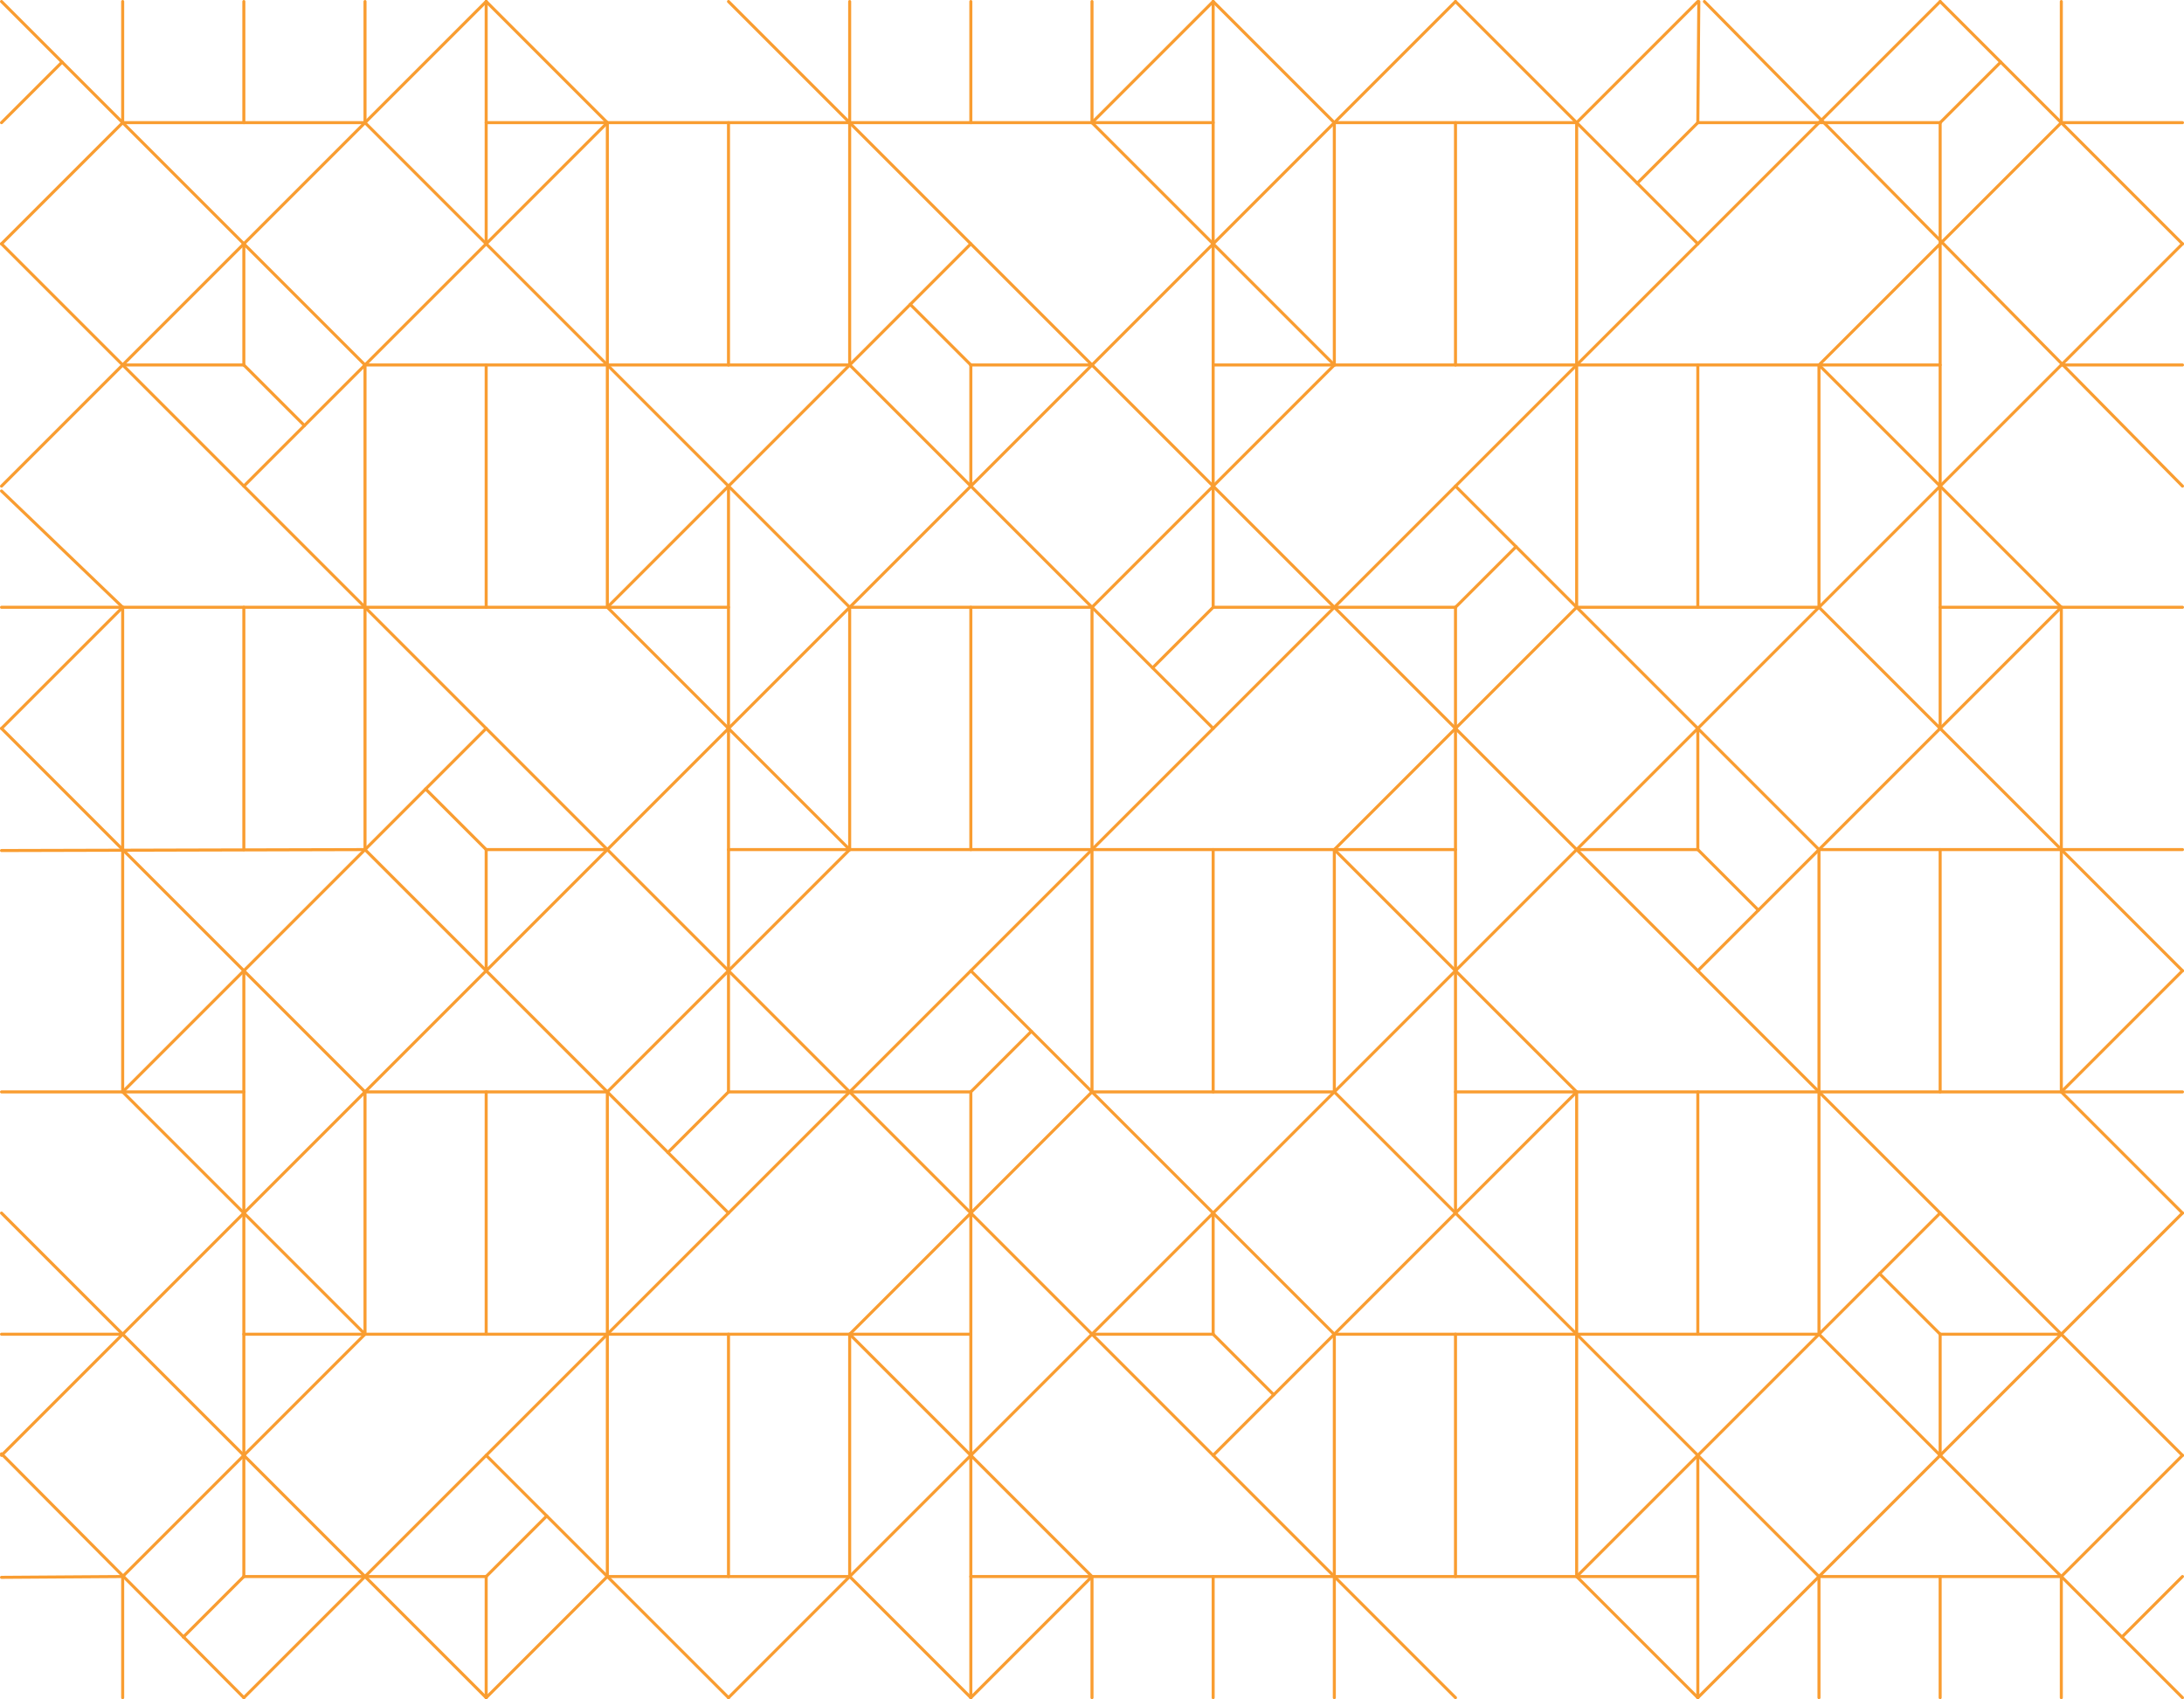 <svg width="721" height="561" viewBox="0 0 721 561" fill="none" xmlns="http://www.w3.org/2000/svg">
<path d="M0.5 0.5L120.5 120.5" stroke="#F99D31" stroke-linecap="round" stroke-linejoin="round"/>
<path d="M0.5 40.5L20.5 20.5" stroke="#F99D31" stroke-linecap="round" stroke-linejoin="round"/>
<path d="M40.5 0.5V40.5" stroke="#F99D31" stroke-linecap="round" stroke-linejoin="round"/>
<path d="M80.5 0.5V40.5" stroke="#F99D31" stroke-linecap="round" stroke-linejoin="round"/>
<path d="M120.5 0.5V40.5" stroke="#F99D31" stroke-linecap="round" stroke-linejoin="round"/>
<path d="M40.5 40.5H120.5" stroke="#F99D31" stroke-linecap="round" stroke-linejoin="round"/>
<path d="M160.5 80.5V0.5" stroke="#F99D31" stroke-linecap="round" stroke-linejoin="round"/>
<path d="M280.5 120.5V0.5" stroke="#F99D31" stroke-linecap="round" stroke-linejoin="round"/>
<path d="M0.5 160.5L160.5 0.5" stroke="#F99D31" stroke-linecap="round" stroke-linejoin="round"/>
<path d="M40.5 40.5L0.5 80.5" stroke="#F99D31" stroke-linecap="round" stroke-linejoin="round"/>
<path d="M160.5 40.5H400.5" stroke="#F99D31" stroke-linecap="round" stroke-linejoin="round"/>
<path d="M240.5 40.5V120.5" stroke="#F99D31" stroke-linecap="round" stroke-linejoin="round"/>
<path d="M160.5 0.5L200.5 40.5" stroke="#F99D31" stroke-linecap="round" stroke-linejoin="round"/>
<path d="M720.5 480.5L240.5 0.5" stroke="#F99D31" stroke-linecap="round" stroke-linejoin="round"/>
<path d="M480.5 0.5L0.5 480.5" stroke="#F99D31" stroke-linecap="round" stroke-linejoin="round"/>
<path d="M0.5 240.5L120.5 360.5" stroke="#F99D31" stroke-linecap="round" stroke-linejoin="round"/>
<path d="M0.5 80.5L480.5 560.5" stroke="#F99D31" stroke-linecap="round" stroke-linejoin="round"/>
<path d="M240.5 560.5L720.5 80.5" stroke="#F99D31" stroke-linecap="round" stroke-linejoin="round"/>
<path d="M640.5 0.5L720.5 80.5" stroke="#F99D31" stroke-linecap="round" stroke-linejoin="round"/>
<path d="M680.5 0.5V40.5" stroke="#F99D31" stroke-linecap="round" stroke-linejoin="round"/>
<path d="M720.5 40.5H680.5" stroke="#F99D31" stroke-linecap="round" stroke-linejoin="round"/>
<path d="M640.5 0.5L80.5 560.5" stroke="#F99D31" stroke-linecap="round" stroke-linejoin="round"/>
<path d="M400.5 0.5V200.5" stroke="#F99D31" stroke-linecap="round" stroke-linejoin="round"/>
<path d="M480.5 200.5H400.5" stroke="#F99D31" stroke-linecap="round" stroke-linejoin="round"/>
<path d="M400.5 0.5L360.5 40.5" stroke="#F99D31" stroke-linecap="round" stroke-linejoin="round"/>
<path d="M360.5 0.5V40.5" stroke="#F99D31" stroke-linecap="round" stroke-linejoin="round"/>
<path d="M320.5 0.5V40.5" stroke="#F99D31" stroke-linecap="round" stroke-linejoin="round"/>
<path d="M200.5 40.5V200.5" stroke="#F99D31" stroke-linecap="round" stroke-linejoin="round"/>
<path d="M0.5 200.5H240.5" stroke="#F99D31" stroke-linecap="round" stroke-linejoin="round"/>
<path d="M120.5 40.5L280.5 200.5" stroke="#F99D31" stroke-linecap="round" stroke-linejoin="round"/>
<path d="M80.5 120.5H40.5" stroke="#F99D31" stroke-linecap="round" stroke-linejoin="round"/>
<path d="M80.5 80.5V120.5" stroke="#F99D31" stroke-linecap="round" stroke-linejoin="round"/>
<path d="M80.5 160.5L200.5 40.5" stroke="#F99D31" stroke-linecap="round" stroke-linejoin="round"/>
<path d="M80.5 120.5L100.5 140.5" stroke="#F99D31" stroke-linecap="round" stroke-linejoin="round"/>
<path d="M120.5 120.5H280.5" stroke="#F99D31" stroke-linecap="round" stroke-linejoin="round"/>
<path d="M120.5 200.5V120.5" stroke="#F99D31" stroke-linecap="round" stroke-linejoin="round"/>
<path d="M160.5 200.5V120.5" stroke="#F99D31" stroke-linecap="round" stroke-linejoin="round"/>
<path d="M200.5 200.5L320.5 80.5" stroke="#F99D31" stroke-linecap="round" stroke-linejoin="round"/>
<path d="M320.5 160.5L280.5 120.5" stroke="#F99D31" stroke-linecap="round" stroke-linejoin="round"/>
<path d="M300.5 100.5L320.5 120.5" stroke="#F99D31" stroke-linecap="round" stroke-linejoin="round"/>
<path d="M320.5 160.5V120.5" stroke="#F99D31" stroke-linecap="round" stroke-linejoin="round"/>
<path d="M360.5 120.5H320.5" stroke="#F99D31" stroke-linecap="round" stroke-linejoin="round"/>
<path d="M360.5 40.5L440.5 120.5" stroke="#F99D31" stroke-linecap="round" stroke-linejoin="round"/>
<path d="M440.5 40.5V120.5" stroke="#F99D31" stroke-linecap="round" stroke-linejoin="round"/>
<path d="M400.5 120.5H640.5" stroke="#F99D31" stroke-linecap="round" stroke-linejoin="round"/>
<path d="M640.5 40.5V240.5" stroke="#F99D31" stroke-linecap="round" stroke-linejoin="round"/>
<path d="M600.5 200.5L720.5 320.5" stroke="#F99D31" stroke-linecap="round" stroke-linejoin="round"/>
<path d="M720.5 280.5H600.5" stroke="#F99D31" stroke-linecap="round" stroke-linejoin="round"/>
<path d="M680.5 200.5L560.5 320.5" stroke="#F99D31" stroke-linecap="round" stroke-linejoin="round"/>
<path d="M480.5 160.5L600.5 280.5" stroke="#F99D31" stroke-linecap="round" stroke-linejoin="round"/>
<path d="M520.5 280.5H560.5" stroke="#F99D31" stroke-linecap="round" stroke-linejoin="round"/>
<path d="M560.5 240.5V280.5" stroke="#F99D31" stroke-linecap="round" stroke-linejoin="round"/>
<path d="M580.5 300.5L560.5 280.5" stroke="#F99D31" stroke-linecap="round" stroke-linejoin="round"/>
<path d="M520.5 200.5L440.5 280.5" stroke="#F99D31" stroke-linecap="round" stroke-linejoin="round"/>
<path d="M480.5 280.5H240.5" stroke="#F99D31" stroke-linecap="round" stroke-linejoin="round"/>
<path d="M240.5 160.5V360.5" stroke="#F99D31" stroke-linecap="round" stroke-linejoin="round"/>
<path d="M160.5 240.5L40.5 360.5" stroke="#F99D31" stroke-linecap="round" stroke-linejoin="round"/>
<path d="M0.5 360.5H80.5" stroke="#F99D31" stroke-linecap="round" stroke-linejoin="round"/>
<path d="M40.5 200.5V360.5" stroke="#F99D31" stroke-linecap="round" stroke-linejoin="round"/>
<path d="M0.5 280.81L120.5 280.5" stroke="#F99D31" stroke-linecap="round" stroke-linejoin="round"/>
<path d="M120.5 200.5V280.5" stroke="#F99D31" stroke-linecap="round" stroke-linejoin="round"/>
<path d="M80.5 200.5V280.5" stroke="#F99D31" stroke-linecap="round" stroke-linejoin="round"/>
<path d="M40.5 200.5L0.5 240.5" stroke="#F99D31" stroke-linecap="round" stroke-linejoin="round"/>
<path d="M0.5 162.11L40.5 200.5" stroke="#F99D31" stroke-linecap="round" stroke-linejoin="round"/>
<path d="M140.5 260.5L160.5 280.5" stroke="#F99D31" stroke-linecap="round" stroke-linejoin="round"/>
<path d="M200.5 280.5H160.5" stroke="#F99D31" stroke-linecap="round" stroke-linejoin="round"/>
<path d="M160.5 280.5V320.5" stroke="#F99D31" stroke-linecap="round" stroke-linejoin="round"/>
<path d="M120.5 280.5L240.5 400.5" stroke="#F99D31" stroke-linecap="round" stroke-linejoin="round"/>
<path d="M200.5 360.5L280.5 280.5" stroke="#F99D31" stroke-linecap="round" stroke-linejoin="round"/>
<path d="M200.5 200.5L280.5 280.5" stroke="#F99D31" stroke-linecap="round" stroke-linejoin="round"/>
<path d="M280.5 200.5V280.5" stroke="#F99D31" stroke-linecap="round" stroke-linejoin="round"/>
<path d="M320.5 200.5V280.5" stroke="#F99D31" stroke-linecap="round" stroke-linejoin="round"/>
<path d="M360.5 200.5V360.5" stroke="#F99D31" stroke-linecap="round" stroke-linejoin="round"/>
<path d="M280.5 200.5H360.5" stroke="#F99D31" stroke-linecap="round" stroke-linejoin="round"/>
<path d="M320.5 160.5L400.5 240.5" stroke="#F99D31" stroke-linecap="round" stroke-linejoin="round"/>
<path d="M440.5 120.5L360.5 200.5" stroke="#F99D31" stroke-linecap="round" stroke-linejoin="round"/>
<path d="M400.5 200.5L380.5 220.5" stroke="#F99D31" stroke-linecap="round" stroke-linejoin="round"/>
<path d="M400.5 0.5L440.5 40.5" stroke="#F99D31" stroke-linecap="round" stroke-linejoin="round"/>
<path d="M520.5 40.5H440.5" stroke="#F99D31" stroke-linecap="round" stroke-linejoin="round"/>
<path d="M480.5 0.5L560.5 80.5" stroke="#F99D31" stroke-linecap="round" stroke-linejoin="round"/>
<path d="M562.67 0.5L720.5 160.5" stroke="#F99D31" stroke-linecap="round" stroke-linejoin="round"/>
<path d="M520.5 40.5L560.5 0.5" stroke="#F99D31" stroke-linecap="round" stroke-linejoin="round"/>
<path d="M600.5 40.5H560.5" stroke="#F99D31" stroke-linecap="round" stroke-linejoin="round"/>
<path d="M560.83 0.5L560.5 40.5" stroke="#F99D31" stroke-linecap="round" stroke-linejoin="round"/>
<path d="M540.5 60.5L560.5 40.5" stroke="#F99D31" stroke-linecap="round" stroke-linejoin="round"/>
<path d="M640.5 40.5H600.5" stroke="#F99D31" stroke-linecap="round" stroke-linejoin="round"/>
<path d="M660.5 20.5L640.5 40.5" stroke="#F99D31" stroke-linecap="round" stroke-linejoin="round"/>
<path d="M680.5 40.5L600.5 120.5" stroke="#F99D31" stroke-linecap="round" stroke-linejoin="round"/>
<path d="M680.5 200.5L600.5 120.5" stroke="#F99D31" stroke-linecap="round" stroke-linejoin="round"/>
<path d="M600.5 200.5V120.5" stroke="#F99D31" stroke-linecap="round" stroke-linejoin="round"/>
<path d="M560.5 120.5V200.5" stroke="#F99D31" stroke-linecap="round" stroke-linejoin="round"/>
<path d="M520.5 40.5V200.5" stroke="#F99D31" stroke-linecap="round" stroke-linejoin="round"/>
<path d="M600.5 200.5H520.5" stroke="#F99D31" stroke-linecap="round" stroke-linejoin="round"/>
<path d="M500.5 180.5L480.5 200.5" stroke="#F99D31" stroke-linecap="round" stroke-linejoin="round"/>
<path d="M480.5 40.5V120.5" stroke="#F99D31" stroke-linecap="round" stroke-linejoin="round"/>
<path d="M480.5 200.5V400.5" stroke="#F99D31" stroke-linecap="round" stroke-linejoin="round"/>
<path d="M520.5 360.5L440.5 280.5" stroke="#F99D31" stroke-linecap="round" stroke-linejoin="round"/>
<path d="M400.5 280.5V360.5" stroke="#F99D31" stroke-linecap="round" stroke-linejoin="round"/>
<path d="M360.5 360.5H440.5" stroke="#F99D31" stroke-linecap="round" stroke-linejoin="round"/>
<path d="M440.5 280.5V360.5" stroke="#F99D31" stroke-linecap="round" stroke-linejoin="round"/>
<path d="M320.5 320.5L440.5 440.5" stroke="#F99D31" stroke-linecap="round" stroke-linejoin="round"/>
<path d="M520.5 360.5L400.5 480.5" stroke="#F99D31" stroke-linecap="round" stroke-linejoin="round"/>
<path d="M440.5 360.5L600.5 520.5" stroke="#F99D31" stroke-linecap="round" stroke-linejoin="round"/>
<path d="M720.5 400.5L560.5 560.5" stroke="#F99D31" stroke-linecap="round" stroke-linejoin="round"/>
<path d="M520.5 520.5L560.5 560.5" stroke="#F99D31" stroke-linecap="round" stroke-linejoin="round"/>
<path d="M560.5 520.5H320.5" stroke="#F99D31" stroke-linecap="round" stroke-linejoin="round"/>
<path d="M320.5 360.5V560.5" stroke="#F99D31" stroke-linecap="round" stroke-linejoin="round"/>
<path d="M240.5 360.5H320.5" stroke="#F99D31" stroke-linecap="round" stroke-linejoin="round"/>
<path d="M340.5 340.5L320.5 360.5" stroke="#F99D31" stroke-linecap="round" stroke-linejoin="round"/>
<path d="M360.5 360.5L280.5 440.5" stroke="#F99D31" stroke-linecap="round" stroke-linejoin="round"/>
<path d="M320.5 440.5H80.5" stroke="#F99D31" stroke-linecap="round" stroke-linejoin="round"/>
<path d="M80.5 320.5V520.5" stroke="#F99D31" stroke-linecap="round" stroke-linejoin="round"/>
<path d="M160.5 520.5H80.5" stroke="#F99D31" stroke-linecap="round" stroke-linejoin="round"/>
<path d="M160.5 560.5L0.5 400.5" stroke="#F99D31" stroke-linecap="round" stroke-linejoin="round"/>
<path d="M40.5 360.5L120.5 440.5" stroke="#F99D31" stroke-linecap="round" stroke-linejoin="round"/>
<path d="M120.5 360.5V440.5" stroke="#F99D31" stroke-linecap="round" stroke-linejoin="round"/>
<path d="M200.5 360.5H120.5" stroke="#F99D31" stroke-linecap="round" stroke-linejoin="round"/>
<path d="M160.5 360.5V440.5" stroke="#F99D31" stroke-linecap="round" stroke-linejoin="round"/>
<path d="M200.5 360.5V520.5" stroke="#F99D31" stroke-linecap="round" stroke-linejoin="round"/>
<path d="M160.5 480.5L240.5 560.5" stroke="#F99D31" stroke-linecap="round" stroke-linejoin="round"/>
<path d="M200.5 520.5H280.5" stroke="#F99D31" stroke-linecap="round" stroke-linejoin="round"/>
<path d="M240.5 440.5V520.5" stroke="#F99D31" stroke-linecap="round" stroke-linejoin="round"/>
<path d="M280.5 440.5V520.5" stroke="#F99D31" stroke-linecap="round" stroke-linejoin="round"/>
<path d="M360.5 520.5L280.5 440.5" stroke="#F99D31" stroke-linecap="round" stroke-linejoin="round"/>
<path d="M280.5 520.5L320.5 560.5" stroke="#F99D31" stroke-linecap="round" stroke-linejoin="round"/>
<path d="M360.5 520.5L320.5 560.5" stroke="#F99D31" stroke-linecap="round" stroke-linejoin="round"/>
<path d="M360.5 520.5V560.5" stroke="#F99D31" stroke-linecap="round" stroke-linejoin="round"/>
<path d="M400.5 520.5V560.5" stroke="#F99D31" stroke-linecap="round" stroke-linejoin="round"/>
<path d="M440.5 440.5V560.5" stroke="#F99D31" stroke-linecap="round" stroke-linejoin="round"/>
<path d="M360.5 440.5H400.5" stroke="#F99D31" stroke-linecap="round" stroke-linejoin="round"/>
<path d="M240.5 360.5L220.5 380.5" stroke="#F99D31" stroke-linecap="round" stroke-linejoin="round"/>
<path d="M400.5 400.5V440.5" stroke="#F99D31" stroke-linecap="round" stroke-linejoin="round"/>
<path d="M420.5 460.5L400.5 440.5" stroke="#F99D31" stroke-linecap="round" stroke-linejoin="round"/>
<path d="M440.5 440.5H600.5" stroke="#F99D31" stroke-linecap="round" stroke-linejoin="round"/>
<path d="M480.5 440.5V520.5" stroke="#F99D31" stroke-linecap="round" stroke-linejoin="round"/>
<path d="M520.5 520.5V360.5" stroke="#F99D31" stroke-linecap="round" stroke-linejoin="round"/>
<path d="M720.5 360.5H480.5" stroke="#F99D31" stroke-linecap="round" stroke-linejoin="round"/>
<path d="M560.5 360.5V440.5" stroke="#F99D31" stroke-linecap="round" stroke-linejoin="round"/>
<path d="M600.5 280.5V440.5" stroke="#F99D31" stroke-linecap="round" stroke-linejoin="round"/>
<path d="M640.5 400.5L520.5 520.5" stroke="#F99D31" stroke-linecap="round" stroke-linejoin="round"/>
<path d="M560.5 480.5V560.5" stroke="#F99D31" stroke-linecap="round" stroke-linejoin="round"/>
<path d="M180.5 500.5L160.5 520.5" stroke="#F99D31" stroke-linecap="round" stroke-linejoin="round"/>
<path d="M200.5 520.5L160.5 560.5" stroke="#F99D31" stroke-linecap="round" stroke-linejoin="round"/>
<path d="M160.5 520.5V560.5" stroke="#F99D31" stroke-linecap="round" stroke-linejoin="round"/>
<path d="M80.5 520.5L60.5 540.5" stroke="#F99D31" stroke-linecap="round" stroke-linejoin="round"/>
<path d="M0.5 479.98L80.5 560.5" stroke="#F99D31" stroke-linecap="round" stroke-linejoin="round"/>
<path d="M0.5 520.77L40.5 520.5" stroke="#F99D31" stroke-linecap="round" stroke-linejoin="round"/>
<path d="M40.5 560.5V520.5" stroke="#F99D31" stroke-linecap="round" stroke-linejoin="round"/>
<path d="M120.5 440.5L40.5 520.5" stroke="#F99D31" stroke-linecap="round" stroke-linejoin="round"/>
<path d="M40.5 440.5H0.5" stroke="#F99D31" stroke-linecap="round" stroke-linejoin="round"/>
<path d="M680.5 120.5H720.5" stroke="#F99D31" stroke-linecap="round" stroke-linejoin="round"/>
<path d="M640.5 200.5H720.5" stroke="#F99D31" stroke-linecap="round" stroke-linejoin="round"/>
<path d="M680.5 200.5V360.5" stroke="#F99D31" stroke-linecap="round" stroke-linejoin="round"/>
<path d="M640.5 280.5V360.5" stroke="#F99D31" stroke-linecap="round" stroke-linejoin="round"/>
<path d="M720.5 320.5L680.5 360.5" stroke="#F99D31" stroke-linecap="round" stroke-linejoin="round"/>
<path d="M720.5 400.5L680.5 360.5" stroke="#F99D31" stroke-linecap="round" stroke-linejoin="round"/>
<path d="M620.5 420.5L640.5 440.5" stroke="#F99D31" stroke-linecap="round" stroke-linejoin="round"/>
<path d="M680.5 440.5H640.5" stroke="#F99D31" stroke-linecap="round" stroke-linejoin="round"/>
<path d="M640.5 480.5V440.5" stroke="#F99D31" stroke-linecap="round" stroke-linejoin="round"/>
<path d="M600.5 440.5L720.5 560.5" stroke="#F99D31" stroke-linecap="round" stroke-linejoin="round"/>
<path d="M720.5 480.5L680.5 520.5" stroke="#F99D31" stroke-linecap="round" stroke-linejoin="round"/>
<path d="M720.5 520.5L700.5 540.5" stroke="#F99D31" stroke-linecap="round" stroke-linejoin="round"/>
<path d="M600.5 520.5H680.5" stroke="#F99D31" stroke-linecap="round" stroke-linejoin="round"/>
<path d="M680.5 560.5V520.5" stroke="#F99D31" stroke-linecap="round" stroke-linejoin="round"/>
<path d="M640.5 560.5V520.5" stroke="#F99D31" stroke-linecap="round" stroke-linejoin="round"/>
<path d="M600.5 560.5V520.5" stroke="#F99D31" stroke-linecap="round" stroke-linejoin="round"/>
</svg>
